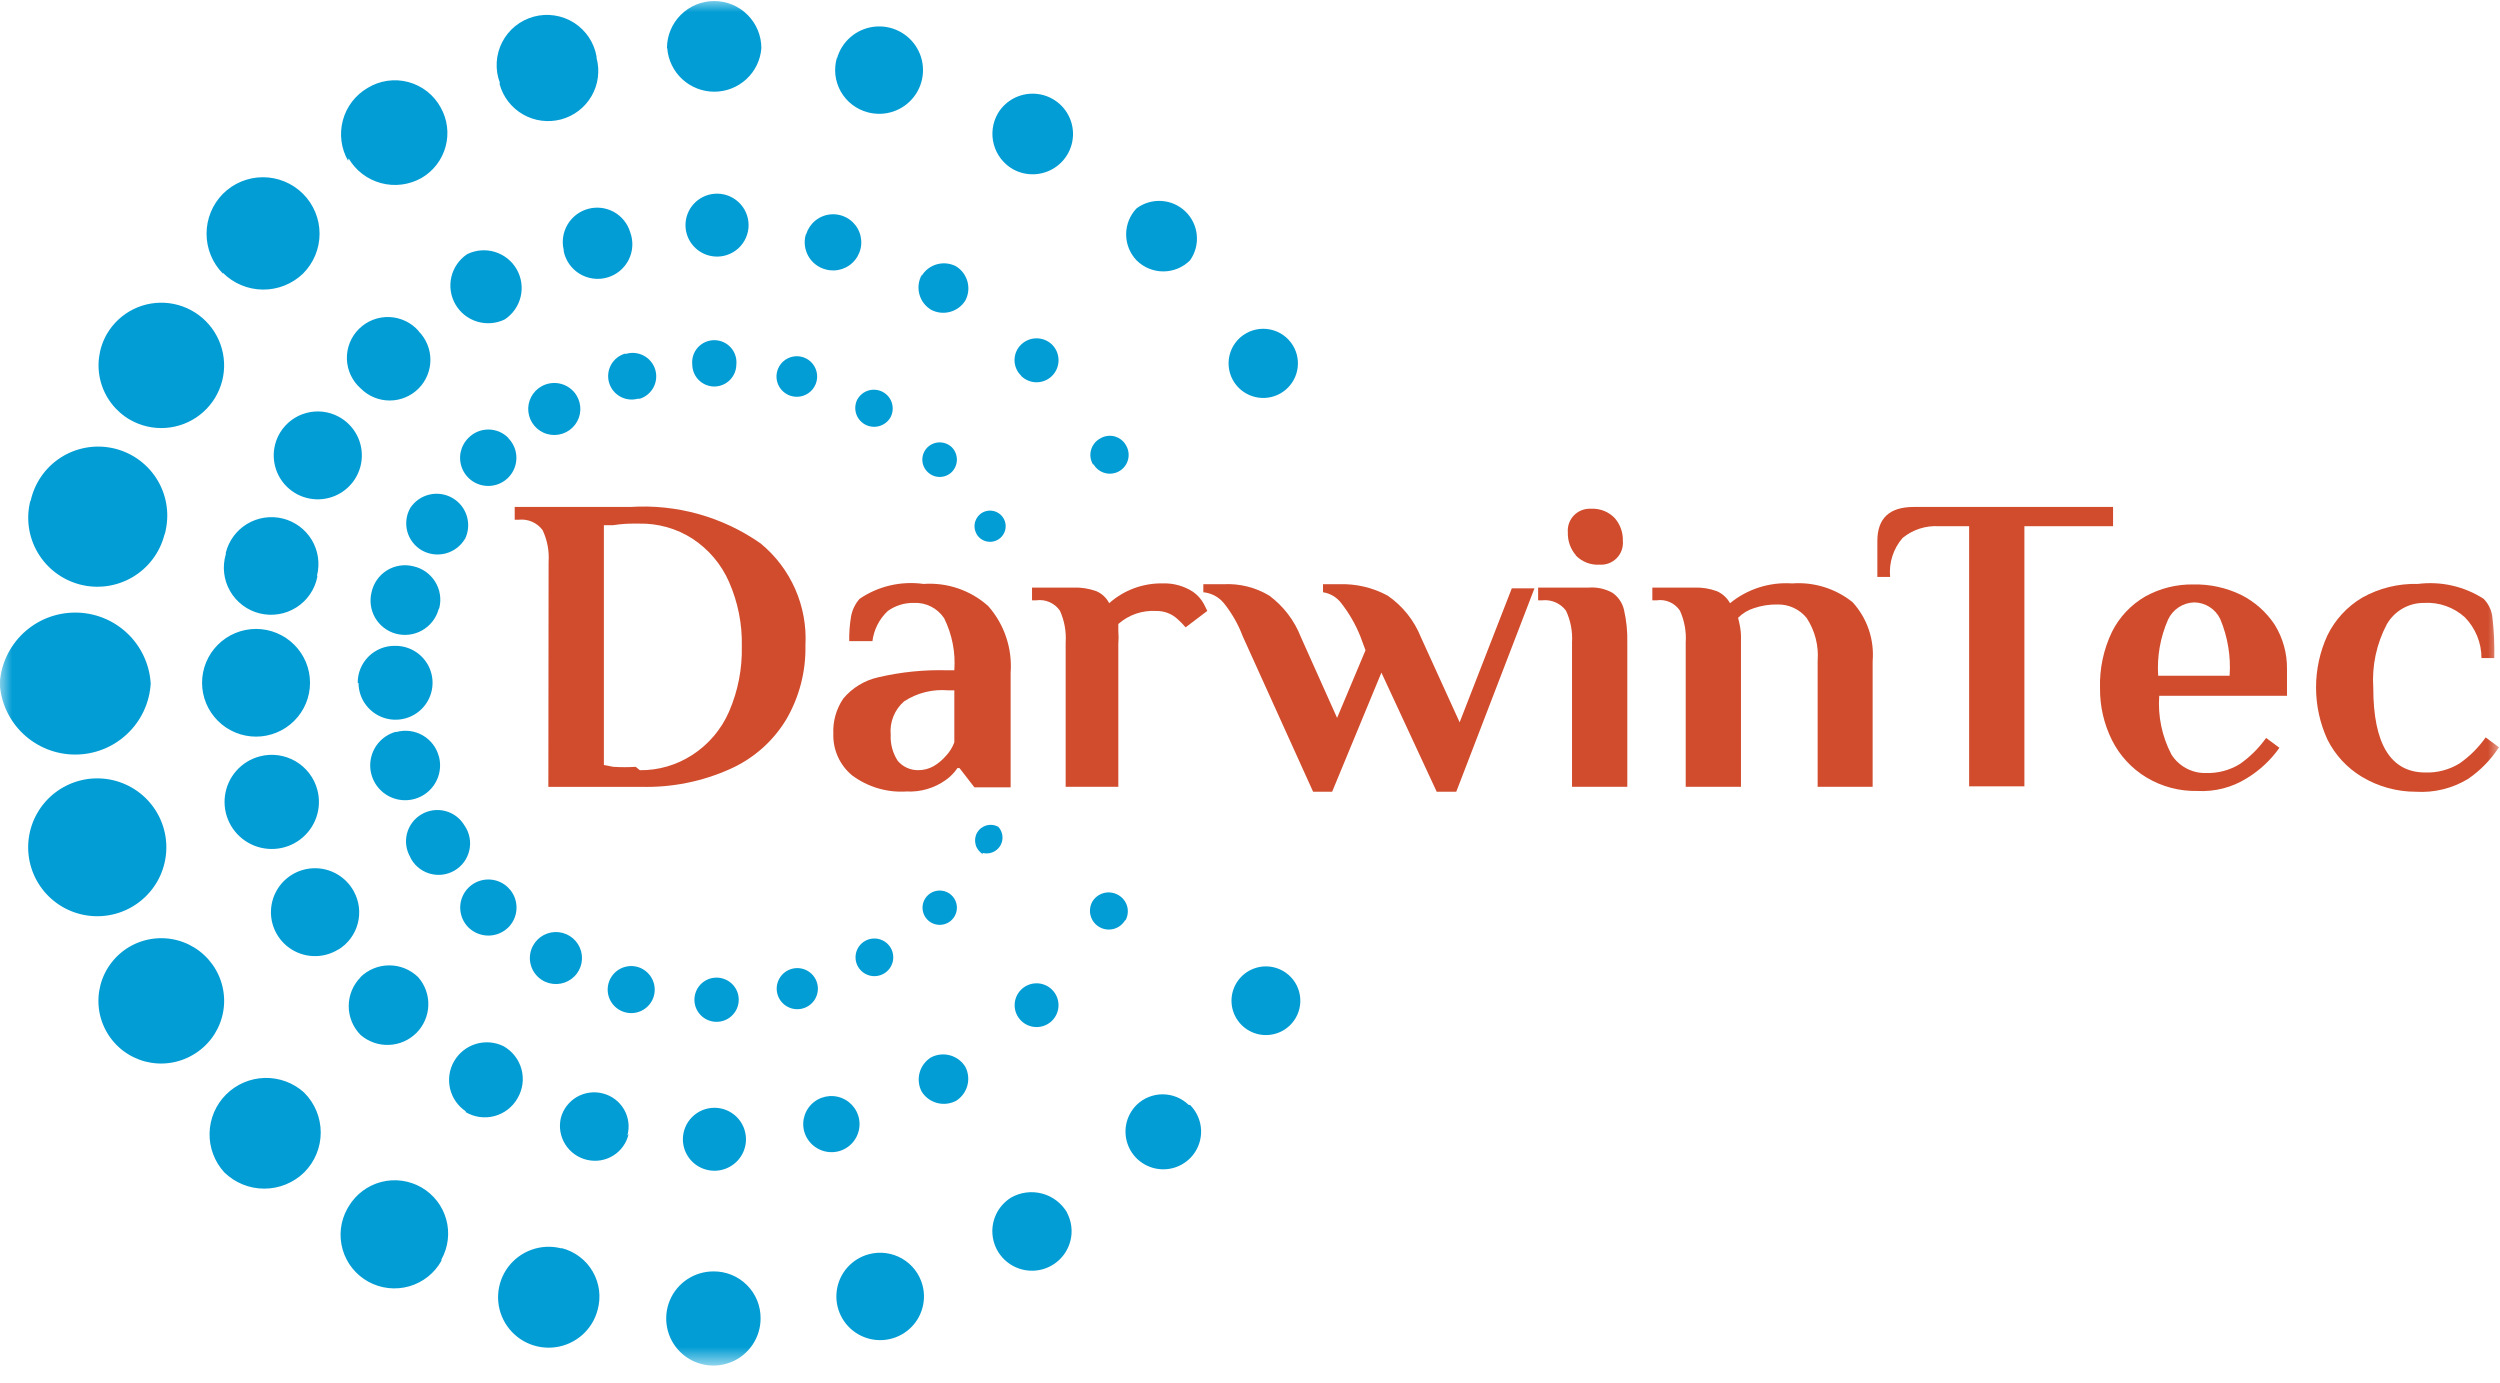 <svg width="103" height="57" viewBox="0 0 103 57" fill="none" xmlns="http://www.w3.org/2000/svg">
<mask id="mask0_411_9406" style="mask-type:luminance" maskUnits="userSpaceOnUse" x="0" y="0" width="103" height="57">
<path d="M103 0H0V56.261H103V0Z" fill="white"/>
</mask>
<g mask="url(#mask0_411_9406)">
<path d="M24.622 53.968C24.519 54.365 24.3 54.723 23.993 54.996C23.686 55.269 23.305 55.446 22.898 55.504C22.491 55.562 22.076 55.498 21.705 55.321C21.334 55.144 21.024 54.861 20.814 54.509C20.603 54.156 20.502 53.749 20.523 53.34C20.544 52.93 20.686 52.535 20.931 52.206C21.177 51.877 21.514 51.627 21.901 51.489C22.288 51.35 22.708 51.329 23.107 51.428H23.161C23.425 51.498 23.672 51.619 23.889 51.785C24.106 51.95 24.288 52.157 24.423 52.394C24.559 52.63 24.647 52.891 24.681 53.161C24.715 53.431 24.695 53.705 24.622 53.968ZM19.197 45.791C18.867 45.573 18.634 45.238 18.543 44.854C18.452 44.47 18.511 44.066 18.708 43.724C18.905 43.382 19.224 43.127 19.603 43.011C19.981 42.896 20.389 42.928 20.744 43.102C20.924 43.203 21.083 43.339 21.21 43.502C21.338 43.665 21.431 43.852 21.485 44.051C21.539 44.251 21.553 44.459 21.525 44.664C21.497 44.869 21.429 45.067 21.324 45.245C21.223 45.425 21.086 45.584 20.922 45.71C20.758 45.837 20.571 45.93 20.37 45.983C20.17 46.036 19.961 46.048 19.756 46.019C19.55 45.99 19.353 45.919 19.175 45.813L19.197 45.791ZM17.242 13.642C17.556 13.956 17.733 14.382 17.733 14.826C17.733 15.27 17.556 15.696 17.242 16.01C16.927 16.324 16.5 16.501 16.055 16.501C15.609 16.501 15.182 16.324 14.868 16.01C14.693 15.858 14.553 15.672 14.454 15.464C14.354 15.255 14.3 15.029 14.292 14.798C14.285 14.568 14.325 14.338 14.41 14.123C14.495 13.909 14.624 13.714 14.788 13.552C14.952 13.389 15.148 13.261 15.363 13.177C15.578 13.093 15.809 13.054 16.04 13.062C16.271 13.071 16.498 13.127 16.707 13.227C16.915 13.326 17.101 13.468 17.252 13.642H17.242ZM14.739 28.152C14.734 27.947 14.771 27.744 14.848 27.554C14.925 27.364 15.04 27.192 15.186 27.047C15.331 26.903 15.505 26.79 15.696 26.714C15.887 26.639 16.091 26.603 16.296 26.609C16.598 26.609 16.893 26.698 17.144 26.865C17.395 27.033 17.59 27.27 17.706 27.548C17.821 27.826 17.851 28.132 17.792 28.427C17.734 28.723 17.588 28.994 17.375 29.207C17.162 29.419 16.89 29.564 16.594 29.623C16.298 29.682 15.991 29.652 15.713 29.537C15.434 29.421 15.196 29.226 15.028 28.976C14.86 28.726 14.771 28.432 14.771 28.131L14.739 28.152ZM18.187 51.943C17.902 52.456 17.425 52.835 16.86 52.996C16.294 53.158 15.688 53.089 15.174 52.805C14.659 52.521 14.279 52.045 14.117 51.481C13.955 50.917 14.024 50.312 14.309 49.799L14.373 49.692C14.671 49.198 15.151 48.841 15.71 48.696C16.269 48.552 16.862 48.633 17.363 48.921C17.863 49.209 18.229 49.681 18.384 50.237C18.538 50.792 18.467 51.385 18.187 51.889V51.943ZM25.9 46.713C25.86 46.897 25.783 47.071 25.674 47.225C25.565 47.379 25.427 47.51 25.267 47.609C25.107 47.709 24.928 47.776 24.742 47.806C24.555 47.836 24.365 47.829 24.181 47.785C23.997 47.742 23.823 47.663 23.67 47.553C23.516 47.443 23.386 47.304 23.286 47.144C23.186 46.984 23.119 46.805 23.088 46.619C23.058 46.433 23.064 46.243 23.107 46.059C23.154 45.879 23.237 45.709 23.351 45.561C23.464 45.413 23.605 45.288 23.767 45.194C23.929 45.101 24.108 45.04 24.293 45.016C24.478 44.991 24.667 45.003 24.847 45.052C25.028 45.099 25.198 45.182 25.346 45.295C25.494 45.408 25.619 45.549 25.712 45.711C25.805 45.873 25.864 46.051 25.888 46.236C25.911 46.421 25.897 46.608 25.846 46.788L25.9 46.713ZM29.424 40.283C29.551 40.269 29.68 40.282 29.802 40.322C29.924 40.361 30.037 40.425 30.132 40.511C30.228 40.596 30.304 40.7 30.357 40.817C30.409 40.934 30.436 41.061 30.436 41.189C30.436 41.317 30.409 41.443 30.357 41.56C30.304 41.677 30.228 41.781 30.132 41.867C30.037 41.952 29.924 42.017 29.802 42.056C29.68 42.095 29.551 42.108 29.424 42.094C29.2 42.07 28.993 41.964 28.843 41.797C28.693 41.63 28.61 41.413 28.61 41.189C28.61 40.964 28.693 40.748 28.843 40.58C28.993 40.413 29.2 40.307 29.424 40.283ZM29.424 45.641C29.681 45.639 29.934 45.713 30.149 45.855C30.364 45.996 30.532 46.197 30.632 46.434C30.732 46.671 30.76 46.932 30.711 47.184C30.662 47.437 30.539 47.669 30.358 47.851C30.176 48.033 29.945 48.158 29.692 48.209C29.44 48.26 29.178 48.235 28.94 48.137C28.701 48.039 28.498 47.873 28.355 47.66C28.211 47.446 28.135 47.195 28.135 46.938C28.135 46.596 28.27 46.268 28.512 46.025C28.753 45.782 29.081 45.644 29.424 45.641ZM29.424 15.925C29.185 15.922 28.957 15.826 28.789 15.658C28.62 15.49 28.524 15.262 28.521 15.024C28.508 14.897 28.521 14.769 28.56 14.647C28.599 14.525 28.664 14.413 28.749 14.318C28.835 14.222 28.94 14.146 29.057 14.094C29.174 14.042 29.301 14.015 29.429 14.015C29.557 14.015 29.684 14.042 29.801 14.094C29.919 14.146 30.023 14.222 30.109 14.318C30.195 14.413 30.259 14.525 30.298 14.647C30.338 14.769 30.351 14.897 30.337 15.024C30.334 15.262 30.238 15.49 30.07 15.658C29.901 15.826 29.673 15.922 29.434 15.925H29.424ZM19.154 22.204C18.979 22.499 18.695 22.713 18.364 22.801C18.033 22.889 17.68 22.844 17.381 22.676C17.235 22.592 17.106 22.479 17.003 22.345C16.899 22.211 16.824 22.058 16.78 21.895C16.736 21.732 16.725 21.561 16.747 21.394C16.769 21.226 16.824 21.065 16.909 20.919C17.092 20.645 17.373 20.451 17.695 20.376C18.017 20.301 18.355 20.352 18.641 20.517C18.927 20.682 19.139 20.949 19.234 21.265C19.329 21.58 19.301 21.92 19.154 22.215V22.204ZM29.424 10.566C29.101 10.537 28.8 10.388 28.582 10.149C28.363 9.911 28.242 9.599 28.242 9.275C28.242 8.952 28.363 8.64 28.582 8.401C28.8 8.162 29.101 8.013 29.424 7.984C29.604 7.967 29.785 7.989 29.956 8.046C30.128 8.104 30.285 8.196 30.418 8.318C30.552 8.439 30.658 8.587 30.731 8.752C30.804 8.917 30.842 9.095 30.842 9.275C30.842 9.455 30.804 9.634 30.731 9.798C30.658 9.963 30.552 10.111 30.418 10.233C30.285 10.354 30.128 10.447 29.956 10.504C29.785 10.562 29.604 10.583 29.424 10.566ZM1.257 35.643C1.062 34.915 1.164 34.14 1.542 33.488C1.92 32.836 2.542 32.36 3.271 32.165C4 31.971 4.777 32.073 5.431 32.45C6.085 32.827 6.562 33.447 6.757 34.175C6.854 34.535 6.878 34.911 6.829 35.28C6.78 35.65 6.659 36.007 6.472 36.33C6.285 36.653 6.036 36.935 5.739 37.162C5.442 37.389 5.104 37.556 4.743 37.652C4.382 37.749 4.005 37.773 3.634 37.724C3.264 37.675 2.906 37.554 2.583 37.368C2.259 37.181 1.975 36.933 1.748 36.637C1.52 36.341 1.353 36.003 1.257 35.643ZM20.937 18.047C21.099 18.209 21.209 18.415 21.254 18.639C21.298 18.863 21.275 19.096 21.187 19.307C21.099 19.519 20.95 19.699 20.759 19.826C20.569 19.953 20.345 20.021 20.115 20.021C19.886 20.021 19.662 19.953 19.471 19.826C19.28 19.699 19.132 19.519 19.044 19.307C18.956 19.096 18.933 18.863 18.977 18.639C19.022 18.415 19.132 18.209 19.294 18.047C19.401 17.936 19.529 17.848 19.671 17.787C19.814 17.727 19.966 17.696 20.121 17.696C20.275 17.696 20.428 17.727 20.57 17.787C20.712 17.848 20.841 17.936 20.948 18.047H20.937ZM18.08 31.153C18.155 31.425 18.148 31.714 18.059 31.983C17.97 32.252 17.804 32.488 17.581 32.663C17.358 32.838 17.088 32.943 16.805 32.965C16.522 32.987 16.239 32.926 15.991 32.788C15.743 32.651 15.542 32.443 15.412 32.191C15.282 31.94 15.23 31.656 15.261 31.375C15.293 31.093 15.406 30.828 15.589 30.611C15.771 30.394 16.014 30.236 16.286 30.156H16.339C16.52 30.108 16.708 30.095 16.894 30.12C17.079 30.144 17.258 30.205 17.42 30.299C17.581 30.392 17.723 30.517 17.836 30.665C17.95 30.814 18.032 30.983 18.08 31.163V31.153ZM13.944 39.115C13.635 39.308 13.275 39.405 12.911 39.391C12.547 39.378 12.195 39.256 11.902 39.04C11.608 38.825 11.387 38.526 11.266 38.184C11.144 37.841 11.13 37.47 11.223 37.118C11.316 36.767 11.513 36.452 11.788 36.213C12.063 35.975 12.404 35.825 12.766 35.783C13.128 35.74 13.494 35.808 13.817 35.976C14.14 36.144 14.405 36.405 14.578 36.725C14.799 37.128 14.857 37.599 14.741 38.043C14.626 38.488 14.344 38.871 13.954 39.115H13.944ZM14.846 40.262C15.164 39.949 15.592 39.773 16.038 39.773C16.485 39.773 16.913 39.949 17.231 40.262C17.512 40.582 17.661 40.998 17.647 41.423C17.633 41.849 17.458 42.254 17.157 42.556C16.855 42.858 16.45 43.035 16.023 43.05C15.597 43.066 15.18 42.92 14.857 42.641C14.543 42.324 14.367 41.897 14.367 41.451C14.367 41.006 14.543 40.578 14.857 40.262H14.846ZM18.069 25.109C17.966 25.475 17.722 25.786 17.389 25.973C17.057 26.16 16.664 26.207 16.296 26.105C15.942 26.005 15.641 25.771 15.456 25.453C15.272 25.135 15.219 24.758 15.308 24.401C15.347 24.217 15.423 24.042 15.532 23.887C15.64 23.732 15.779 23.601 15.939 23.501C16.099 23.401 16.279 23.334 16.465 23.305C16.652 23.275 16.843 23.284 17.027 23.33C17.211 23.37 17.386 23.447 17.54 23.555C17.694 23.664 17.825 23.802 17.925 23.962C18.026 24.121 18.093 24.299 18.123 24.485C18.153 24.671 18.145 24.861 18.101 25.044L18.069 25.109ZM26.942 41.023C26.877 41.27 26.715 41.481 26.494 41.609C26.272 41.738 26.008 41.774 25.761 41.708C25.511 41.643 25.298 41.481 25.168 41.259C25.038 41.037 25.002 40.773 25.068 40.524C25.133 40.276 25.295 40.063 25.518 39.933C25.74 39.804 26.005 39.768 26.255 39.833C26.503 39.901 26.715 40.064 26.844 40.287C26.973 40.509 27.008 40.774 26.942 41.023ZM7.939 43.466C7.645 43.637 7.321 43.749 6.985 43.794C6.648 43.84 6.306 43.819 5.977 43.733C5.649 43.646 5.341 43.495 5.071 43.29C4.801 43.084 4.574 42.827 4.404 42.533C4.234 42.24 4.122 41.916 4.077 41.58C4.032 41.243 4.054 40.902 4.141 40.574C4.228 40.246 4.38 39.938 4.586 39.669C4.792 39.399 5.05 39.173 5.344 39.002C5.638 38.832 5.963 38.721 6.3 38.676C6.637 38.631 6.98 38.653 7.309 38.74C7.637 38.827 7.946 38.978 8.216 39.184C8.486 39.39 8.713 39.647 8.884 39.94C9.055 40.233 9.166 40.557 9.212 40.894C9.257 41.23 9.235 41.572 9.147 41.899C9.059 42.227 8.907 42.534 8.7 42.803C8.492 43.072 8.234 43.297 7.939 43.466ZM16.909 35.321C16.733 35.027 16.683 34.676 16.767 34.344C16.852 34.012 17.065 33.728 17.36 33.553C17.655 33.378 18.007 33.328 18.34 33.412C18.672 33.496 18.957 33.709 19.132 34.003C19.236 34.151 19.308 34.318 19.343 34.495C19.379 34.672 19.377 34.854 19.337 35.03C19.298 35.206 19.223 35.371 19.116 35.517C19.009 35.662 18.872 35.783 18.716 35.873C18.559 35.963 18.385 36.019 18.206 36.038C18.026 36.057 17.845 36.038 17.672 35.983C17.5 35.928 17.342 35.838 17.206 35.719C17.071 35.599 16.962 35.453 16.887 35.289L16.909 35.321ZM13.073 32.535C13.174 32.906 13.161 33.298 13.037 33.662C12.914 34.025 12.685 34.344 12.379 34.578C12.074 34.812 11.706 34.95 11.321 34.974C10.937 34.999 10.554 34.91 10.221 34.717C9.888 34.525 9.62 34.238 9.45 33.893C9.281 33.549 9.218 33.161 9.269 32.781C9.32 32.4 9.483 32.043 9.738 31.755C9.993 31.467 10.327 31.261 10.7 31.163C11.197 31.032 11.725 31.103 12.17 31.36C12.615 31.617 12.94 32.04 13.073 32.535ZM13.073 23.769C13.022 24.026 12.919 24.27 12.77 24.486C12.621 24.703 12.43 24.887 12.208 25.027C11.986 25.167 11.738 25.262 11.479 25.303C11.22 25.346 10.954 25.335 10.699 25.272C10.444 25.209 10.204 25.095 9.995 24.937C9.785 24.779 9.609 24.58 9.479 24.352C9.348 24.125 9.266 23.873 9.235 23.612C9.205 23.352 9.228 23.088 9.303 22.837C9.303 22.837 9.303 22.837 9.303 22.773C9.427 22.275 9.744 21.847 10.184 21.583C10.624 21.319 11.152 21.24 11.65 21.363C12.149 21.487 12.578 21.803 12.843 22.242C13.107 22.681 13.187 23.207 13.063 23.705C13.063 23.705 13.073 23.726 13.073 23.748V23.769ZM10.549 25.912C11.139 25.912 11.704 26.146 12.121 26.562C12.539 26.978 12.773 27.542 12.773 28.131C12.773 28.719 12.539 29.283 12.121 29.699C11.704 30.115 11.139 30.349 10.549 30.349C9.959 30.349 9.394 30.115 8.977 29.699C8.56 29.283 8.325 28.719 8.325 28.131C8.325 27.542 8.56 26.978 8.977 26.562C9.394 26.146 9.959 25.912 10.549 25.912ZM12.536 45.02C12.971 45.455 13.214 46.045 13.214 46.659C13.214 47.274 12.971 47.863 12.536 48.299C12.097 48.73 11.504 48.972 10.887 48.972C10.271 48.972 9.678 48.73 9.238 48.299C8.837 47.857 8.62 47.278 8.634 46.682C8.648 46.085 8.891 45.517 9.314 45.094C9.736 44.672 10.305 44.427 10.902 44.411C11.5 44.395 12.082 44.609 12.526 45.009L12.536 45.02ZM21.958 38.965C22.06 38.776 22.216 38.621 22.407 38.522C22.599 38.422 22.815 38.382 23.029 38.407C23.243 38.432 23.445 38.521 23.608 38.662C23.771 38.803 23.887 38.989 23.943 39.197C23.998 39.405 23.989 39.624 23.918 39.827C23.846 40.03 23.715 40.207 23.541 40.334C23.368 40.462 23.16 40.534 22.945 40.542C22.729 40.55 22.516 40.494 22.334 40.38C22.103 40.235 21.936 40.009 21.866 39.746C21.796 39.484 21.829 39.204 21.958 38.965ZM23.752 16.289C23.864 16.472 23.919 16.685 23.91 16.899C23.9 17.114 23.825 17.321 23.696 17.493C23.567 17.665 23.389 17.794 23.185 17.864C22.982 17.934 22.762 17.941 22.554 17.884C22.346 17.828 22.16 17.71 22.02 17.547C21.88 17.383 21.793 17.182 21.769 16.968C21.745 16.755 21.786 16.539 21.887 16.349C21.988 16.159 22.143 16.004 22.334 15.903C22.575 15.776 22.856 15.745 23.119 15.816C23.383 15.888 23.609 16.057 23.752 16.289ZM19.304 38.215C19.141 38.053 19.029 37.847 18.984 37.622C18.938 37.398 18.96 37.164 19.048 36.952C19.135 36.74 19.284 36.559 19.475 36.431C19.666 36.303 19.891 36.235 20.121 36.235C20.351 36.235 20.575 36.303 20.767 36.431C20.957 36.559 21.106 36.74 21.194 36.952C21.281 37.164 21.303 37.398 21.258 37.622C21.212 37.847 21.101 38.053 20.937 38.215C20.718 38.427 20.426 38.546 20.121 38.546C19.816 38.546 19.523 38.427 19.304 38.215ZM41.112 4.672C41.279 4.391 41.526 4.165 41.821 4.023C42.117 3.882 42.447 3.83 42.772 3.875C43.097 3.919 43.401 4.059 43.647 4.276C43.892 4.492 44.068 4.776 44.153 5.092C44.237 5.408 44.226 5.742 44.121 6.052C44.016 6.362 43.822 6.634 43.562 6.834C43.303 7.034 42.99 7.153 42.663 7.177C42.336 7.2 42.009 7.127 41.724 6.966C41.339 6.742 41.058 6.375 40.944 5.945C40.829 5.515 40.889 5.058 41.112 4.672ZM34.483 2.411C34.578 2.069 34.772 1.762 35.041 1.529C35.31 1.296 35.642 1.148 35.996 1.103C36.349 1.058 36.708 1.119 37.027 1.277C37.346 1.435 37.611 1.684 37.788 1.992C37.966 2.3 38.048 2.653 38.024 3.008C38.001 3.363 37.873 3.702 37.656 3.984C37.44 4.266 37.144 4.478 36.807 4.593C36.47 4.708 36.106 4.72 35.762 4.63C35.527 4.569 35.306 4.462 35.113 4.314C34.92 4.167 34.76 3.982 34.64 3.771C34.521 3.559 34.445 3.326 34.418 3.085C34.392 2.844 34.414 2.601 34.483 2.368V2.411ZM27.479 1.983C27.479 1.468 27.684 0.975 28.049 0.611C28.413 0.247 28.908 0.043 29.424 0.043C29.939 0.043 30.434 0.247 30.799 0.611C31.163 0.975 31.368 1.468 31.368 1.983C31.332 2.471 31.112 2.927 30.752 3.26C30.392 3.593 29.92 3.778 29.429 3.778C28.939 3.778 28.466 3.593 28.106 3.26C27.747 2.927 27.527 2.471 27.49 1.983H27.479ZM32.013 15.325C32.05 15.161 32.137 15.012 32.26 14.898C32.384 14.784 32.539 14.71 32.706 14.685C32.872 14.66 33.042 14.686 33.194 14.759C33.345 14.832 33.471 14.949 33.555 15.095C33.639 15.24 33.678 15.407 33.665 15.575C33.652 15.742 33.589 15.902 33.484 16.033C33.379 16.165 33.237 16.261 33.076 16.311C32.915 16.36 32.743 16.36 32.582 16.311C32.38 16.248 32.209 16.112 32.103 15.929C31.998 15.746 31.965 15.53 32.013 15.325ZM40.231 21.99C40.189 21.916 40.163 21.834 40.154 21.749C40.144 21.665 40.151 21.579 40.175 21.497C40.2 21.415 40.24 21.339 40.293 21.273C40.347 21.207 40.413 21.152 40.489 21.111C40.6 21.052 40.727 21.028 40.853 21.04C40.979 21.053 41.098 21.102 41.196 21.181C41.294 21.261 41.367 21.368 41.405 21.488C41.442 21.609 41.444 21.738 41.409 21.859C41.373 21.98 41.303 22.088 41.207 22.17C41.111 22.252 40.992 22.303 40.867 22.319C40.741 22.334 40.614 22.312 40.501 22.255C40.388 22.199 40.294 22.11 40.231 22.001V21.99ZM35.322 16.46C35.42 16.28 35.586 16.146 35.783 16.088C35.981 16.029 36.193 16.052 36.374 16.15C36.555 16.248 36.69 16.413 36.748 16.61C36.806 16.807 36.784 17.019 36.686 17.2C36.634 17.288 36.566 17.365 36.485 17.426C36.403 17.488 36.311 17.533 36.212 17.559C36.113 17.585 36.01 17.591 35.909 17.577C35.808 17.564 35.71 17.53 35.622 17.479C35.534 17.427 35.457 17.359 35.395 17.278C35.333 17.197 35.288 17.104 35.262 17.006C35.236 16.907 35.23 16.805 35.244 16.704C35.258 16.603 35.291 16.506 35.343 16.418L35.322 16.46ZM38.211 19.44C38.144 19.374 38.091 19.295 38.055 19.209C38.019 19.122 38 19.03 38 18.936C38 18.842 38.019 18.75 38.055 18.663C38.091 18.577 38.144 18.498 38.211 18.432C38.346 18.3 38.527 18.226 38.716 18.226C38.905 18.226 39.086 18.3 39.221 18.432C39.351 18.568 39.424 18.748 39.424 18.936C39.424 19.124 39.351 19.304 39.221 19.44C39.155 19.506 39.076 19.559 38.99 19.596C38.903 19.632 38.81 19.65 38.716 19.65C38.622 19.65 38.529 19.632 38.442 19.596C38.356 19.559 38.277 19.506 38.211 19.44ZM37.975 11.36C38.118 11.127 38.344 10.958 38.607 10.887C38.871 10.815 39.152 10.846 39.393 10.974C39.624 11.118 39.791 11.344 39.861 11.607C39.931 11.87 39.898 12.149 39.769 12.388C39.624 12.616 39.4 12.78 39.139 12.85C38.878 12.92 38.6 12.889 38.362 12.763C38.123 12.62 37.95 12.391 37.878 12.123C37.806 11.855 37.841 11.57 37.975 11.327V11.36ZM9.185 11.274C8.752 10.835 8.51 10.244 8.51 9.629C8.51 9.013 8.752 8.423 9.185 7.984C9.622 7.548 10.215 7.302 10.834 7.302C11.452 7.302 12.045 7.548 12.483 7.984C12.92 8.42 13.166 9.012 13.166 9.629C13.166 10.246 12.92 10.838 12.483 11.274C12.039 11.701 11.444 11.937 10.827 11.931C10.21 11.925 9.62 11.677 9.185 11.242V11.274ZM13.954 17.168C14.274 17.34 14.535 17.604 14.703 17.926C14.871 18.247 14.938 18.612 14.896 18.972C14.854 19.332 14.704 19.672 14.467 19.946C14.229 20.221 13.914 20.418 13.563 20.511C13.212 20.605 12.84 20.592 12.497 20.473C12.153 20.354 11.854 20.134 11.636 19.843C11.419 19.552 11.295 19.203 11.279 18.841C11.263 18.478 11.357 18.119 11.548 17.811C11.791 17.418 12.176 17.132 12.623 17.013C13.071 16.893 13.547 16.949 13.954 17.168ZM4.404 13.76C4.661 13.319 5.042 12.963 5.501 12.737C5.96 12.512 6.475 12.427 6.982 12.493C7.489 12.56 7.965 12.775 8.35 13.111C8.735 13.447 9.011 13.889 9.144 14.381C9.278 14.874 9.262 15.395 9.098 15.878C8.935 16.362 8.632 16.786 8.227 17.098C7.822 17.41 7.334 17.595 6.824 17.63C6.314 17.666 5.804 17.549 5.36 17.296C4.764 16.953 4.329 16.388 4.149 15.725C3.97 15.062 4.062 14.356 4.404 13.76ZM25.771 14.585C26.016 14.507 26.282 14.529 26.511 14.647C26.74 14.764 26.912 14.968 26.991 15.212C27.069 15.457 27.047 15.722 26.929 15.95C26.811 16.178 26.607 16.35 26.362 16.428H26.276C26.028 16.495 25.764 16.461 25.541 16.333C25.319 16.206 25.156 15.995 25.089 15.748C25.022 15.501 25.056 15.237 25.184 15.015C25.312 14.793 25.523 14.63 25.771 14.564V14.585ZM-0.011 28.163C0.036 27.372 0.384 26.628 0.962 26.084C1.54 25.54 2.304 25.238 3.099 25.238C3.894 25.238 4.658 25.54 5.236 26.084C5.814 26.628 6.162 27.372 6.209 28.163C6.162 28.954 5.814 29.698 5.236 30.241C4.658 30.785 3.894 31.088 3.099 31.088C2.304 31.088 1.54 30.785 0.962 30.241C0.384 29.698 0.036 28.954 -0.011 28.163ZM1.257 20.661C1.411 19.924 1.852 19.277 2.483 18.864C3.115 18.451 3.885 18.306 4.624 18.459C5.364 18.613 6.012 19.053 6.426 19.683C6.84 20.313 6.986 21.081 6.832 21.819C6.822 21.9 6.8 21.979 6.768 22.054C6.575 22.784 6.101 23.406 5.448 23.786C4.795 24.166 4.018 24.272 3.287 24.08C2.556 23.888 1.932 23.414 1.551 22.763C1.17 22.112 1.064 21.337 1.257 20.608V20.661ZM20.593 3.408C20.492 3.138 20.448 2.85 20.465 2.562C20.482 2.274 20.558 1.993 20.69 1.737C20.822 1.481 21.006 1.254 21.231 1.073C21.456 0.892 21.716 0.76 21.995 0.685C22.274 0.61 22.566 0.594 22.851 0.638C23.137 0.682 23.41 0.785 23.653 0.94C23.896 1.096 24.105 1.3 24.264 1.541C24.423 1.781 24.531 2.052 24.579 2.336V2.39C24.649 2.652 24.668 2.925 24.632 3.193C24.597 3.462 24.509 3.721 24.373 3.956C24.238 4.191 24.057 4.397 23.842 4.562C23.626 4.727 23.38 4.849 23.118 4.919C22.855 4.989 22.582 5.007 22.312 4.972C22.043 4.937 21.783 4.849 21.548 4.714C21.312 4.579 21.106 4.398 20.94 4.184C20.775 3.969 20.653 3.723 20.583 3.462L20.593 3.408ZM14.341 6.623C14.052 6.118 13.975 5.519 14.126 4.957C14.276 4.395 14.643 3.916 15.147 3.622C15.395 3.471 15.672 3.371 15.96 3.329C16.249 3.288 16.542 3.305 16.824 3.38C17.105 3.456 17.368 3.587 17.597 3.767C17.826 3.947 18.016 4.171 18.155 4.426C18.433 4.916 18.506 5.495 18.359 6.038C18.212 6.582 17.857 7.046 17.371 7.33C16.864 7.618 16.264 7.696 15.701 7.545C15.138 7.395 14.657 7.029 14.363 6.526L14.341 6.623ZM25.965 9.57C26.033 9.754 26.062 9.95 26.051 10.146C26.04 10.342 25.988 10.533 25.899 10.708C25.81 10.883 25.686 11.038 25.535 11.163C25.383 11.288 25.207 11.381 25.018 11.434C24.829 11.489 24.631 11.503 24.436 11.477C24.241 11.451 24.053 11.385 23.885 11.284C23.716 11.182 23.571 11.047 23.458 10.887C23.344 10.726 23.265 10.544 23.225 10.352V10.299C23.139 9.94 23.197 9.562 23.387 9.245C23.576 8.928 23.882 8.698 24.239 8.603C24.596 8.508 24.977 8.556 25.299 8.736C25.621 8.917 25.86 9.216 25.965 9.57ZM19.25 10.47C19.606 10.297 20.014 10.264 20.392 10.38C20.77 10.496 21.09 10.75 21.286 11.092C21.483 11.435 21.542 11.839 21.451 12.223C21.36 12.606 21.127 12.941 20.797 13.16C20.442 13.333 20.034 13.365 19.656 13.25C19.278 13.134 18.958 12.88 18.762 12.537C18.565 12.195 18.506 11.791 18.597 11.407C18.688 11.023 18.921 10.688 19.25 10.47ZM33.216 9.645C33.283 9.428 33.413 9.235 33.589 9.091C33.764 8.947 33.979 8.857 34.206 8.834C34.432 8.811 34.661 8.854 34.863 8.96C35.065 9.065 35.231 9.227 35.341 9.426C35.451 9.625 35.5 9.852 35.481 10.079C35.463 10.305 35.378 10.521 35.237 10.7C35.097 10.879 34.906 11.012 34.69 11.084C34.474 11.155 34.242 11.162 34.022 11.102C33.873 11.064 33.733 10.996 33.611 10.903C33.489 10.811 33.386 10.695 33.309 10.562C33.233 10.429 33.183 10.283 33.163 10.131C33.143 9.979 33.154 9.825 33.194 9.677L33.216 9.645ZM35.633 38.772C35.811 38.668 36.023 38.639 36.223 38.692C36.321 38.718 36.414 38.763 36.495 38.824C36.577 38.886 36.645 38.963 36.697 39.051C36.748 39.139 36.782 39.236 36.795 39.337C36.809 39.438 36.803 39.54 36.777 39.639C36.751 39.737 36.706 39.83 36.644 39.911C36.583 39.992 36.505 40.06 36.417 40.112C36.239 40.215 36.027 40.244 35.828 40.192C35.628 40.14 35.458 40.011 35.354 39.833C35.25 39.655 35.221 39.444 35.273 39.245C35.325 39.046 35.455 38.876 35.633 38.772ZM38.007 52.95C38.099 53.294 38.087 53.657 37.971 53.994C37.856 54.331 37.644 54.626 37.361 54.842C37.077 55.059 36.736 55.187 36.38 55.21C36.024 55.233 35.669 55.15 35.36 54.972C35.051 54.794 34.802 54.529 34.645 54.21C34.487 53.89 34.427 53.532 34.474 53.179C34.52 52.826 34.67 52.495 34.905 52.227C35.14 51.959 35.45 51.767 35.794 51.675C36.023 51.613 36.263 51.597 36.498 51.628C36.733 51.659 36.96 51.736 37.166 51.854C37.371 51.973 37.552 52.13 37.696 52.318C37.84 52.507 37.946 52.721 38.007 52.95ZM40.499 35.193C40.351 35.107 40.243 34.968 40.197 34.803C40.151 34.639 40.17 34.464 40.252 34.314C40.294 34.24 40.349 34.175 40.416 34.122C40.483 34.07 40.559 34.031 40.641 34.008C40.723 33.985 40.809 33.978 40.893 33.989C40.978 33.999 41.059 34.026 41.133 34.068C41.229 34.172 41.288 34.305 41.301 34.446C41.315 34.586 41.282 34.728 41.209 34.849C41.135 34.969 41.023 35.063 40.892 35.115C40.76 35.168 40.615 35.176 40.478 35.139L40.499 35.193ZM38.211 37.893C38.113 37.794 38.047 37.668 38.02 37.531C37.993 37.394 38.008 37.252 38.062 37.124C38.116 36.995 38.207 36.885 38.323 36.808C38.44 36.731 38.576 36.69 38.716 36.69C38.856 36.69 38.993 36.731 39.109 36.808C39.225 36.885 39.316 36.995 39.37 37.124C39.424 37.252 39.439 37.394 39.412 37.531C39.386 37.668 39.319 37.794 39.221 37.893C39.155 37.96 39.076 38.013 38.99 38.049C38.903 38.085 38.81 38.104 38.716 38.104C38.622 38.104 38.529 38.085 38.442 38.049C38.356 38.013 38.277 37.96 38.211 37.893ZM39.769 43.948C39.895 44.186 39.925 44.463 39.856 44.723C39.786 44.983 39.621 45.208 39.393 45.352C39.153 45.48 38.873 45.513 38.61 45.443C38.346 45.374 38.12 45.207 37.975 44.977C37.847 44.736 37.816 44.456 37.888 44.193C37.96 43.931 38.129 43.705 38.362 43.562C38.602 43.438 38.88 43.409 39.141 43.48C39.402 43.552 39.626 43.719 39.769 43.948ZM31.336 54.322C31.336 54.705 31.222 55.08 31.008 55.399C30.795 55.718 30.491 55.967 30.136 56.114C29.78 56.26 29.389 56.299 29.012 56.224C28.635 56.149 28.288 55.964 28.017 55.693C27.745 55.422 27.559 55.076 27.485 54.7C27.41 54.324 27.448 53.934 27.595 53.579C27.742 53.225 27.991 52.922 28.311 52.709C28.631 52.496 29.007 52.382 29.392 52.382C29.648 52.379 29.902 52.427 30.139 52.524C30.376 52.62 30.592 52.763 30.773 52.944C30.954 53.124 31.097 53.339 31.194 53.576C31.291 53.812 31.339 54.066 31.336 54.322ZM34.559 47.431C34.26 47.51 33.941 47.467 33.674 47.312C33.406 47.158 33.211 46.904 33.13 46.606C33.072 46.385 33.082 46.152 33.156 45.936C33.231 45.72 33.368 45.532 33.55 45.393C33.733 45.255 33.952 45.174 34.18 45.159C34.409 45.145 34.636 45.199 34.834 45.313C35.032 45.427 35.192 45.597 35.293 45.802C35.395 46.007 35.433 46.237 35.403 46.463C35.374 46.69 35.278 46.902 35.128 47.075C34.977 47.247 34.779 47.371 34.559 47.431ZM32.98 41.569C32.772 41.601 32.56 41.556 32.384 41.441C32.208 41.326 32.081 41.151 32.028 40.948C31.974 40.745 31.998 40.53 32.095 40.344C32.191 40.158 32.353 40.014 32.55 39.94C32.661 39.898 32.78 39.88 32.898 39.887C33.017 39.894 33.133 39.926 33.238 39.98C33.343 40.035 33.437 40.111 33.511 40.203C33.585 40.296 33.639 40.403 33.669 40.517C33.7 40.632 33.705 40.751 33.686 40.868C33.667 40.985 33.624 41.097 33.559 41.196C33.494 41.295 33.409 41.38 33.309 41.444C33.209 41.508 33.097 41.551 32.98 41.569ZM43.959 49.96C44.108 50.24 44.172 50.559 44.143 50.875C44.113 51.191 43.992 51.492 43.793 51.741C43.595 51.989 43.328 52.174 43.025 52.273C42.722 52.372 42.397 52.38 42.09 52.297C41.782 52.214 41.506 52.043 41.295 51.805C41.083 51.567 40.947 51.273 40.901 50.959C40.855 50.644 40.903 50.323 41.037 50.035C41.172 49.748 41.389 49.505 41.66 49.338C42.047 49.119 42.504 49.061 42.934 49.175C43.364 49.289 43.732 49.567 43.959 49.949V49.96ZM45.033 19.14C44.98 19.051 44.945 18.952 44.93 18.849C44.916 18.747 44.923 18.642 44.95 18.542C44.977 18.442 45.024 18.349 45.088 18.267C45.152 18.186 45.232 18.118 45.323 18.068C45.411 18.013 45.511 17.977 45.614 17.962C45.717 17.947 45.822 17.953 45.923 17.98C46.023 18.008 46.117 18.055 46.199 18.12C46.281 18.185 46.348 18.265 46.397 18.357C46.448 18.445 46.481 18.542 46.494 18.643C46.507 18.744 46.5 18.846 46.474 18.944C46.447 19.042 46.402 19.134 46.34 19.214C46.278 19.295 46.201 19.362 46.112 19.413C46.024 19.464 45.927 19.496 45.826 19.509C45.725 19.523 45.623 19.516 45.524 19.489C45.426 19.463 45.334 19.418 45.253 19.356C45.173 19.294 45.105 19.217 45.054 19.129L45.033 19.14ZM53.38 41.944C53.238 42.185 53.029 42.379 52.777 42.502C52.525 42.624 52.242 42.669 51.965 42.632C51.687 42.594 51.427 42.475 51.217 42.29C51.007 42.105 50.857 41.862 50.785 41.593C50.713 41.322 50.723 41.037 50.814 40.773C50.904 40.508 51.071 40.277 51.294 40.107C51.516 39.937 51.784 39.837 52.063 39.818C52.343 39.8 52.621 39.865 52.864 40.005C53.026 40.098 53.168 40.222 53.282 40.37C53.395 40.518 53.478 40.687 53.526 40.867C53.574 41.048 53.586 41.236 53.561 41.42C53.536 41.605 53.474 41.783 53.38 41.944ZM46.827 10.727C46.551 10.438 46.397 10.055 46.397 9.656C46.397 9.257 46.551 8.873 46.827 8.584C47.124 8.363 47.491 8.255 47.861 8.28C48.23 8.304 48.58 8.46 48.845 8.718C49.11 8.976 49.275 9.32 49.308 9.689C49.342 10.057 49.243 10.425 49.029 10.727C48.737 11.018 48.341 11.182 47.928 11.182C47.515 11.182 47.119 11.018 46.827 10.727ZM50.866 15.775C50.755 15.612 50.679 15.429 50.642 15.236C50.605 15.043 50.609 14.844 50.653 14.652C50.697 14.461 50.78 14.28 50.898 14.122C51.015 13.964 51.164 13.832 51.335 13.735C51.505 13.637 51.695 13.575 51.891 13.554C52.087 13.533 52.285 13.552 52.473 13.611C52.661 13.669 52.835 13.766 52.983 13.895C53.132 14.024 53.252 14.182 53.337 14.36C53.491 14.684 53.517 15.054 53.409 15.397C53.302 15.739 53.069 16.028 52.757 16.207C52.445 16.386 52.077 16.44 51.727 16.36C51.376 16.28 51.069 16.071 50.866 15.775ZM49.029 45.523C49.247 45.741 49.395 46.018 49.456 46.319C49.516 46.62 49.485 46.933 49.367 47.217C49.249 47.501 49.05 47.744 48.793 47.914C48.537 48.085 48.236 48.176 47.928 48.176C47.62 48.176 47.319 48.085 47.062 47.914C46.806 47.744 46.606 47.501 46.489 47.217C46.371 46.933 46.34 46.62 46.4 46.319C46.46 46.018 46.609 45.741 46.827 45.523C47.114 45.243 47.499 45.086 47.901 45.086C48.303 45.086 48.688 45.243 48.975 45.523H49.029ZM42.068 40.776C42.237 40.607 42.467 40.512 42.707 40.512C42.826 40.512 42.943 40.535 43.053 40.581C43.163 40.626 43.262 40.692 43.346 40.776C43.43 40.86 43.497 40.959 43.542 41.069C43.587 41.178 43.611 41.295 43.611 41.414C43.611 41.532 43.587 41.649 43.542 41.759C43.497 41.868 43.43 41.968 43.346 42.051C43.177 42.22 42.947 42.315 42.707 42.315C42.467 42.315 42.237 42.22 42.068 42.051C41.898 41.882 41.803 41.653 41.803 41.414C41.803 41.175 41.898 40.945 42.068 40.776ZM42.068 15.475C41.982 15.392 41.914 15.293 41.868 15.183C41.822 15.073 41.798 14.956 41.798 14.837C41.798 14.718 41.822 14.6 41.868 14.491C41.914 14.381 41.982 14.282 42.068 14.199C42.239 14.032 42.468 13.939 42.707 13.939C42.946 13.939 43.175 14.032 43.346 14.199C43.517 14.37 43.612 14.601 43.612 14.842C43.612 15.083 43.517 15.315 43.346 15.485C43.262 15.569 43.163 15.636 43.053 15.681C42.943 15.727 42.826 15.75 42.707 15.75C42.588 15.75 42.471 15.727 42.361 15.681C42.251 15.636 42.152 15.569 42.068 15.485V15.475ZM46.365 37.893C46.316 37.983 46.25 38.062 46.171 38.126C46.092 38.19 46.001 38.237 45.903 38.266C45.805 38.295 45.703 38.304 45.601 38.294C45.5 38.283 45.402 38.253 45.312 38.204C45.222 38.156 45.143 38.09 45.079 38.011C45.015 37.932 44.967 37.841 44.938 37.743C44.909 37.646 44.9 37.544 44.911 37.443C44.921 37.341 44.952 37.243 45.001 37.154C45.053 37.065 45.122 36.988 45.204 36.925C45.286 36.864 45.38 36.818 45.48 36.792C45.58 36.767 45.683 36.76 45.785 36.775C45.888 36.789 45.986 36.823 46.075 36.875C46.165 36.926 46.244 36.995 46.307 37.077C46.37 37.158 46.416 37.252 46.442 37.352C46.468 37.452 46.473 37.556 46.458 37.658C46.443 37.761 46.408 37.859 46.354 37.947L46.365 37.893Z" fill="#029DD4"/>
<path d="M22.602 23.159C22.634 22.706 22.549 22.252 22.355 21.841C22.244 21.691 22.095 21.572 21.924 21.497C21.752 21.422 21.564 21.393 21.378 21.412H21.206V20.887H25.965C27.874 20.762 29.77 21.291 31.336 22.388C31.953 22.894 32.441 23.538 32.762 24.268C33.084 24.998 33.228 25.793 33.184 26.588C33.207 27.655 32.935 28.708 32.4 29.632C31.858 30.534 31.052 31.248 30.09 31.679C28.934 32.2 27.674 32.453 26.405 32.418H22.592L22.602 23.159ZM26.362 31.732C27.124 31.741 27.872 31.524 28.511 31.111C29.186 30.678 29.717 30.055 30.036 29.321C30.404 28.473 30.583 27.555 30.563 26.631C30.584 25.718 30.404 24.811 30.036 23.974C29.718 23.248 29.195 22.631 28.532 22.195C27.877 21.773 27.11 21.557 26.33 21.573H26.19C25.881 21.568 25.572 21.589 25.267 21.637H24.88V31.518L25.267 31.593C25.574 31.613 25.883 31.613 26.19 31.593L26.362 31.732Z" fill="#D14C2D"/>
<path d="M35.106 31.945C34.855 31.737 34.655 31.474 34.521 31.177C34.387 30.88 34.323 30.556 34.333 30.23C34.31 29.717 34.453 29.21 34.741 28.784C35.11 28.34 35.617 28.031 36.181 27.905C37.124 27.684 38.092 27.587 39.06 27.616H39.318C39.372 26.877 39.228 26.137 38.899 25.472C38.764 25.268 38.578 25.102 38.36 24.991C38.141 24.88 37.898 24.828 37.653 24.84C37.268 24.831 36.891 24.948 36.578 25.172C36.228 25.5 36.004 25.94 35.944 26.415H34.988C34.982 26.074 35.007 25.734 35.064 25.397C35.113 25.127 35.235 24.874 35.418 24.669C36.189 24.146 37.127 23.929 38.05 24.058C38.533 24.024 39.017 24.087 39.475 24.243C39.932 24.4 40.354 24.646 40.714 24.969C41.044 25.343 41.296 25.78 41.454 26.253C41.613 26.726 41.675 27.225 41.638 27.723V32.438H40.145L39.532 31.645H39.447C39.317 31.837 39.153 32.005 38.963 32.138C38.495 32.472 37.927 32.639 37.352 32.609C36.548 32.662 35.752 32.426 35.106 31.945ZM38.458 31.57C38.648 31.459 38.819 31.318 38.963 31.152C39.119 30.989 39.24 30.796 39.318 30.584V28.441H39.06C38.425 28.387 37.79 28.545 37.255 28.891C37.058 29.06 36.905 29.274 36.808 29.515C36.711 29.755 36.672 30.015 36.697 30.273C36.678 30.652 36.78 31.027 36.986 31.345C37.09 31.469 37.22 31.568 37.367 31.634C37.514 31.701 37.674 31.734 37.835 31.731C38.053 31.731 38.268 31.676 38.458 31.57Z" fill="#D14C2D"/>
<path d="M49.599 24.883C49.684 25.065 49.738 25.151 49.738 25.172L48.847 25.847C48.748 25.729 48.64 25.617 48.524 25.515C48.284 25.288 47.964 25.165 47.633 25.172C47.351 25.155 47.068 25.193 46.8 25.285C46.533 25.377 46.287 25.521 46.075 25.708V25.976C46.09 26.165 46.09 26.355 46.075 26.544V32.416H43.905V26.48C43.936 26.027 43.855 25.575 43.669 25.161C43.562 25.006 43.414 24.883 43.241 24.808C43.069 24.732 42.878 24.706 42.691 24.733H42.519V24.208H44.227C44.549 24.197 44.87 24.248 45.173 24.358C45.4 24.456 45.586 24.631 45.699 24.851C46.307 24.31 47.098 24.019 47.912 24.036C48.349 24.022 48.78 24.142 49.147 24.379C49.336 24.509 49.49 24.682 49.599 24.883Z" fill="#D14C2D"/>
<path d="M51.199 26.212C51.013 25.716 50.748 25.253 50.415 24.84C50.205 24.589 49.904 24.432 49.577 24.401V24.069H50.415C51.075 24.036 51.73 24.2 52.295 24.54C52.881 24.975 53.331 25.565 53.595 26.244L55.088 29.577L56.259 26.791L56.044 26.212C55.848 25.724 55.584 25.266 55.26 24.851C55.078 24.608 54.808 24.447 54.508 24.401V24.069H55.174C55.87 24.046 56.56 24.209 57.172 24.54C57.785 24.962 58.26 25.555 58.537 26.244L60.137 29.759L62.286 24.24H63.22L59.998 32.62H59.192L56.914 27.712L54.884 32.62H54.1L51.199 26.212Z" fill="#D14C2D"/>
<path d="M64.767 26.48C64.796 26.027 64.711 25.574 64.52 25.162C64.409 25.011 64.26 24.893 64.088 24.818C63.917 24.742 63.729 24.713 63.543 24.733H63.371V24.208H65.465C65.802 24.184 66.138 24.259 66.432 24.422C66.668 24.586 66.836 24.83 66.905 25.108C67.009 25.558 67.056 26.019 67.045 26.48V32.417H64.767V26.48ZM64.928 22.879C64.702 22.618 64.584 22.281 64.595 21.936C64.584 21.807 64.601 21.677 64.645 21.555C64.689 21.433 64.759 21.322 64.849 21.23C64.94 21.137 65.05 21.065 65.171 21.019C65.292 20.973 65.422 20.953 65.551 20.961C65.733 20.951 65.914 20.98 66.083 21.047C66.251 21.113 66.404 21.216 66.529 21.347C66.755 21.608 66.874 21.945 66.862 22.29C66.873 22.419 66.856 22.549 66.812 22.671C66.769 22.792 66.699 22.903 66.608 22.996C66.517 23.088 66.408 23.16 66.286 23.207C66.165 23.253 66.035 23.273 65.906 23.265C65.725 23.276 65.545 23.248 65.376 23.184C65.207 23.119 65.055 23.019 64.928 22.89V22.879Z" fill="#D14C2D"/>
<path d="M69.451 26.481C69.482 26.029 69.401 25.576 69.215 25.163C69.112 25.006 68.966 24.882 68.794 24.806C68.623 24.73 68.433 24.705 68.248 24.734H68.076V24.209H69.805C70.124 24.197 70.441 24.248 70.74 24.359C70.968 24.46 71.157 24.633 71.277 24.852C71.994 24.265 72.909 23.974 73.834 24.037C74.733 23.97 75.623 24.246 76.326 24.809C76.624 25.136 76.852 25.521 76.994 25.939C77.136 26.358 77.19 26.801 77.153 27.241V32.417H74.887V27.231C74.937 26.608 74.778 25.986 74.435 25.462C74.29 25.282 74.105 25.138 73.894 25.041C73.684 24.944 73.453 24.898 73.221 24.905C72.897 24.9 72.573 24.951 72.266 25.055C72.018 25.132 71.793 25.268 71.61 25.452L71.664 25.688C71.716 25.912 71.737 26.143 71.728 26.373V32.417H69.451V26.481Z" fill="#D14C2D"/>
<path d="M81.128 21.68H79.882C79.341 21.647 78.808 21.819 78.389 22.162C78.198 22.381 78.054 22.637 77.966 22.913C77.877 23.189 77.846 23.481 77.873 23.77H77.347V22.291C77.347 21.358 77.841 20.887 78.84 20.887H87.058V21.68H83.405V32.396H81.128V21.68Z" fill="#D14C2D"/>
<path d="M88.433 32.031C87.825 31.664 87.333 31.132 87.015 30.498C86.683 29.833 86.513 29.098 86.521 28.355C86.496 27.551 86.666 26.754 87.015 26.029C87.32 25.419 87.798 24.913 88.39 24.572C88.994 24.238 89.676 24.068 90.367 24.079C91.047 24.065 91.721 24.212 92.332 24.508C92.895 24.79 93.373 25.215 93.719 25.74C94.057 26.287 94.232 26.919 94.224 27.562C94.224 27.787 94.224 28.033 94.224 28.323V28.666H88.96C88.899 29.504 89.074 30.343 89.464 31.088C89.615 31.326 89.825 31.521 90.073 31.654C90.322 31.788 90.6 31.855 90.882 31.848C91.379 31.864 91.868 31.734 92.29 31.473C92.706 31.179 93.069 30.817 93.364 30.402L93.912 30.809C93.556 31.315 93.099 31.741 92.569 32.063C91.963 32.443 91.253 32.626 90.539 32.588C89.798 32.605 89.068 32.412 88.433 32.031ZM91.86 27.84C91.916 27.042 91.783 26.242 91.474 25.504C91.377 25.301 91.225 25.129 91.035 25.008C90.845 24.886 90.625 24.821 90.399 24.819C90.172 24.825 89.951 24.895 89.761 25.02C89.571 25.145 89.421 25.32 89.325 25.526C89.004 26.253 88.864 27.047 88.917 27.84H91.86Z" fill="#D14C2D"/>
<path d="M97.317 32.009C96.703 31.642 96.207 31.107 95.888 30.466C95.58 29.793 95.421 29.062 95.421 28.323C95.421 27.583 95.58 26.852 95.888 26.18C96.203 25.534 96.7 24.994 97.317 24.626C98.017 24.232 98.812 24.035 99.616 24.058C100.562 23.938 101.521 24.154 102.323 24.669C102.533 24.879 102.662 25.156 102.689 25.451C102.752 26.002 102.777 26.557 102.764 27.112H102.237C102.237 26.483 101.99 25.879 101.549 25.429C101.323 25.225 101.059 25.068 100.771 24.967C100.484 24.865 100.179 24.822 99.874 24.84C99.562 24.837 99.256 24.917 98.986 25.071C98.716 25.226 98.493 25.449 98.337 25.719C97.913 26.522 97.719 27.427 97.779 28.334C97.779 30.659 98.499 31.827 99.927 31.827C100.423 31.843 100.913 31.712 101.335 31.452C101.753 31.16 102.117 30.798 102.409 30.38L102.957 30.788C102.622 31.304 102.188 31.748 101.678 32.095C101.033 32.485 100.283 32.668 99.53 32.62C98.751 32.62 97.986 32.409 97.317 32.009Z" fill="#D14C2D"/>
</g>
</svg>
